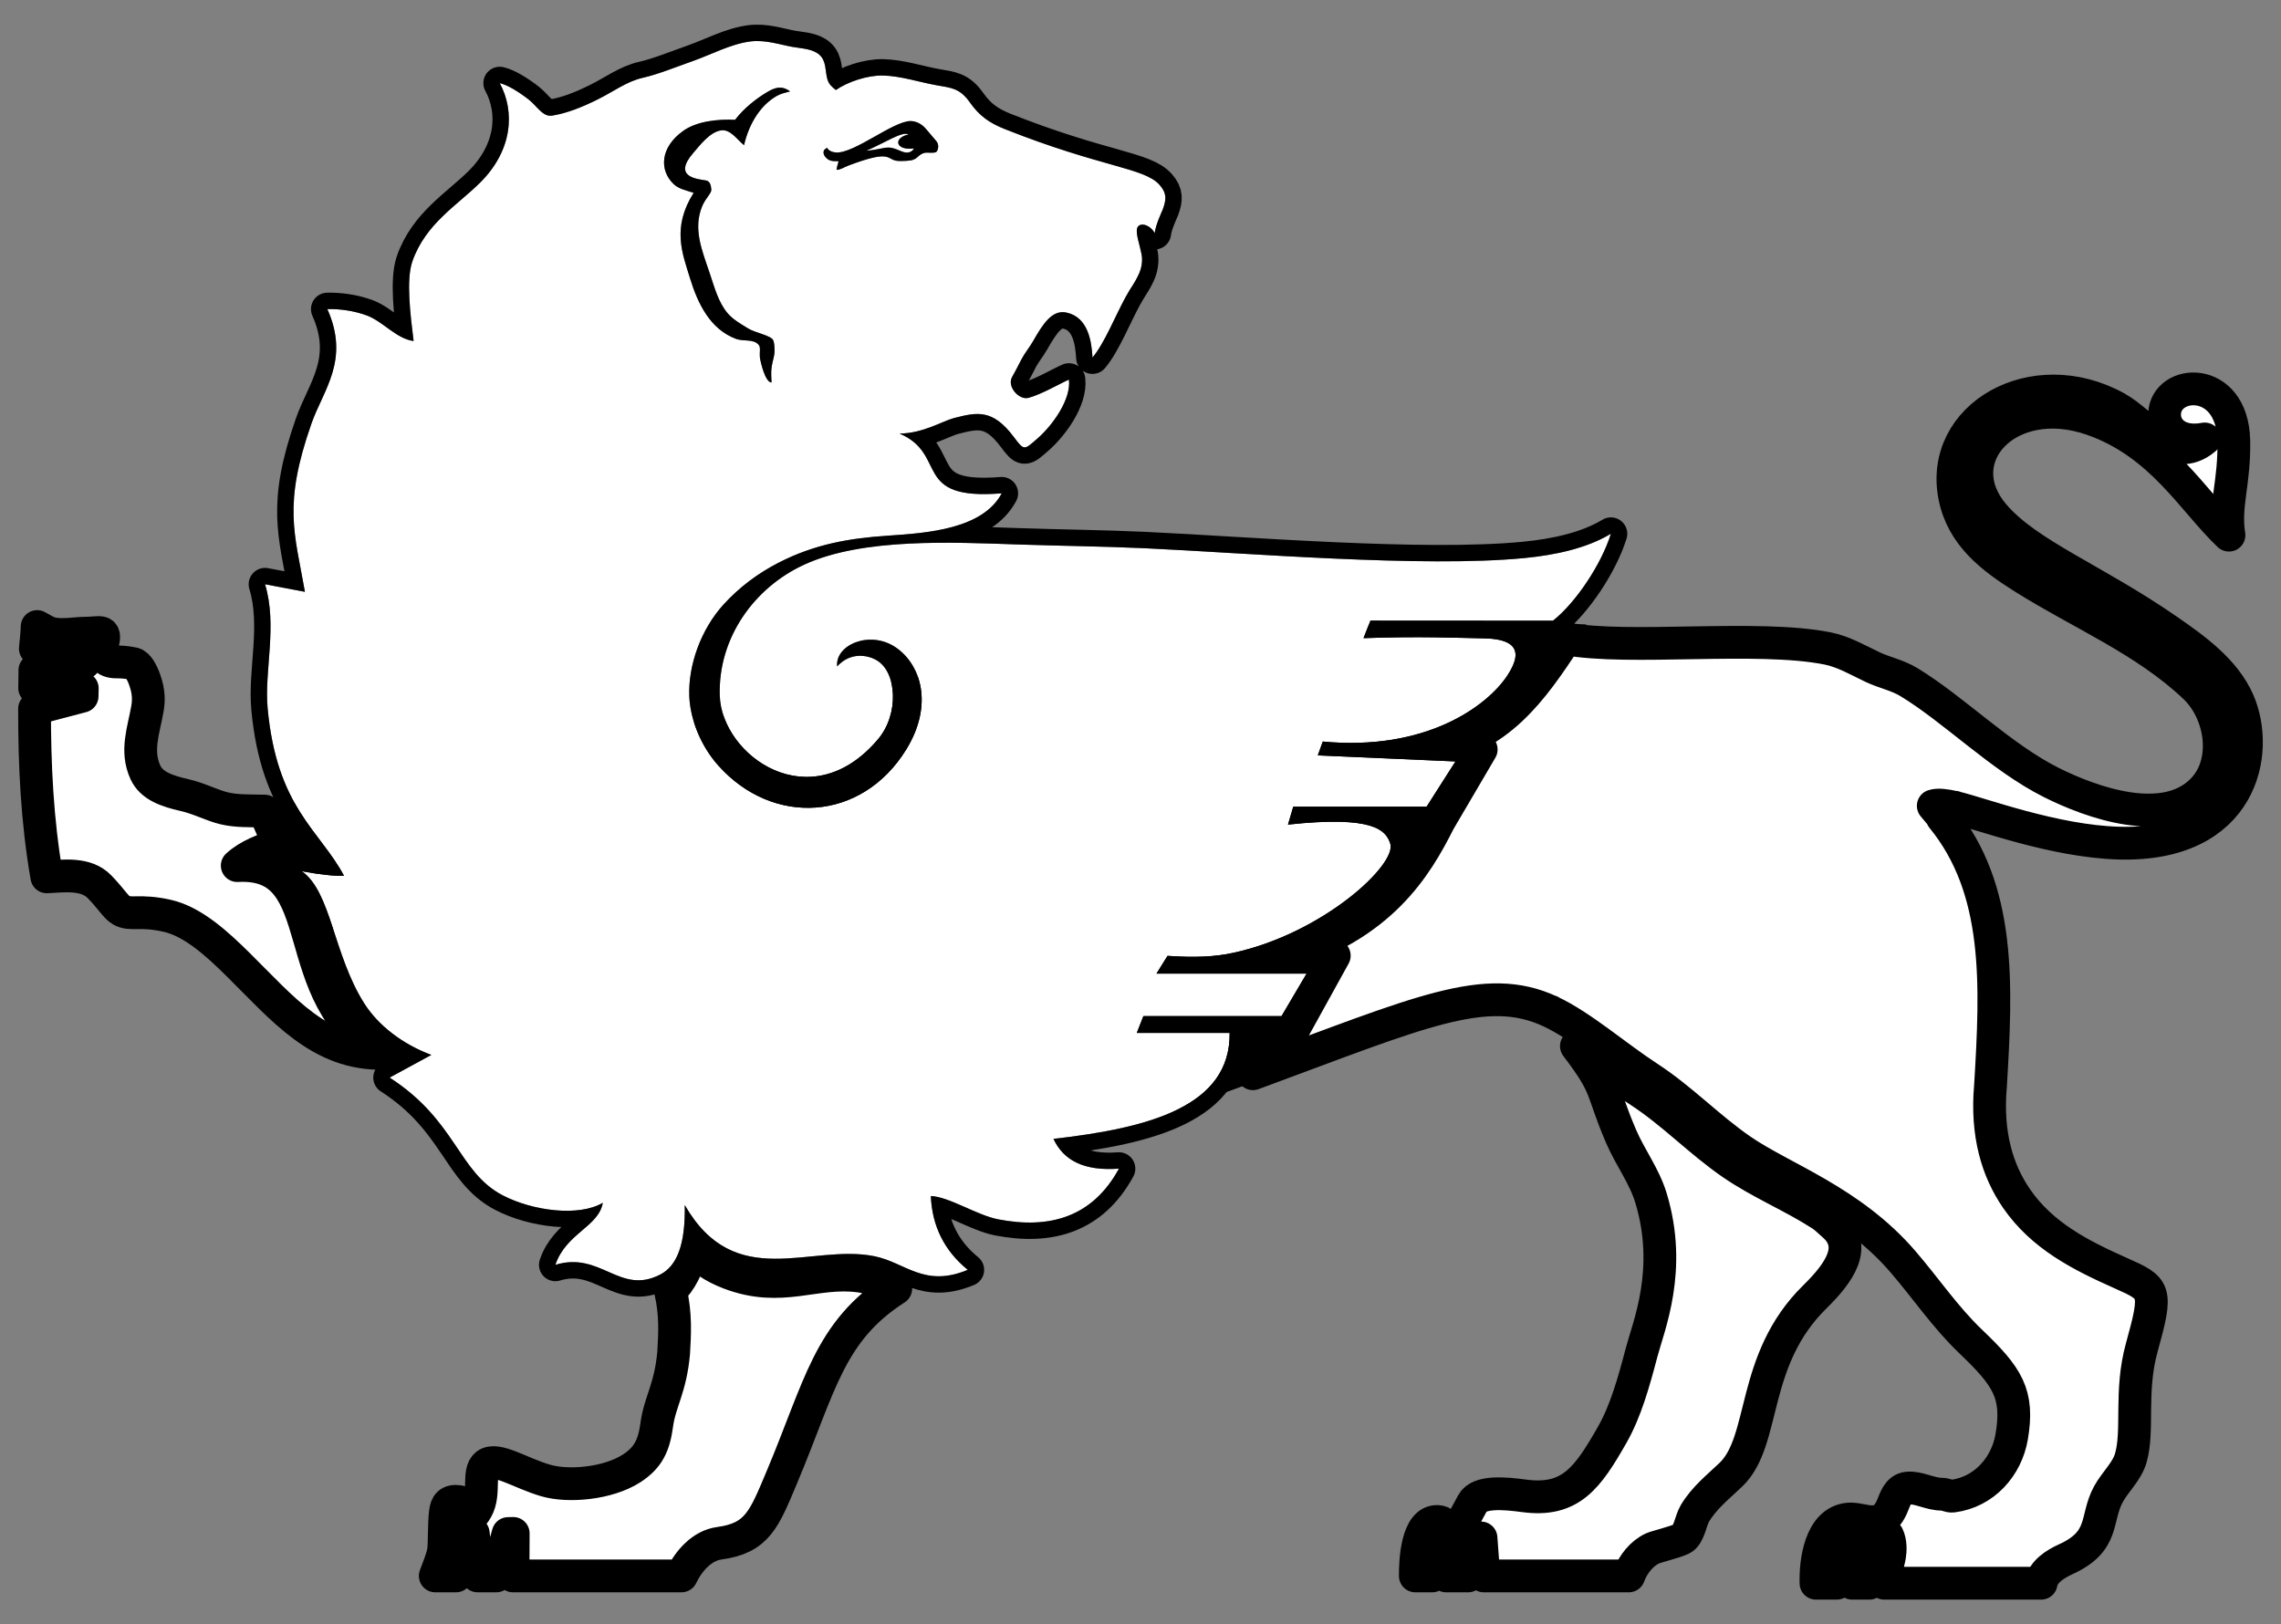 <?xml version="1.0" encoding="UTF-8" standalone="no"?>
<!DOCTYPE svg PUBLIC "-//W3C//DTD SVG 1.1//EN" "http://www.w3.org/Graphics/SVG/1.1/DTD/svg11.dtd">
<svg xmlns:dc="http://purl.org/dc/elements/1.1/" version="1.1" xmlns:xl="http://www.w3.org/1999/xlink" xmlns="http://www.w3.org/2000/svg" viewBox="63 72 297 211.5" width="297" height="211.5">
  <rect x="63" y="72" width="297" height="211.5" fill="#808080" stroke="none"/>
  <defs>
    <clipPath id="artboard_clip_path">
      <path d="M 63 72 L 360 72 L 360 283.5 L 63 283.5 Z"/>
    </clipPath>
    <clipPath id="outer_stroke_clip_path">
      <path d="M 63 72 L 360 72 L 360 283.5 L 63 283.5 Z M 175.79 91.634 L 175.79 91.634 C 177.463 91.49 177.998 91.186 178.77 91.217 C 179.595 91.251 180.299 91.784 180.926 91.86 C 181.414 91.919 181.828 91.685 182.006 91.327 C 179.601 91.646 179.231 89.962 181.3 89.504 C 180.458 89.064 178.32 90.546 175.79 91.634 Z M 157.964 237.777 L 157.964 237.777 C 164.802 240.389 169.08 237.383 174.927 238.16 C 176.543 238.375 178.112 239.076 179.633 239.796 C 170.912 245.389 169.782 252.538 164.78 264.403 C 162.507 269.794 161.631 272.288 156.639 272.953 C 154.407 273.251 152.644 275.27 151.729 277.204 L 129.798 277.204 L 129.826 271.668 L 129.163 271.683 L 127.614 277.204 L 125.19 277.204 L 124.624 271.662 L 124.197 271.763 L 122.371 277.204 L 119.674 277.204 C 120.093 276.061 120.54 275.054 120.738 274.013 C 120.9 273.171 120.789 270.519 120.996 268.898 C 121.119 267.937 121.473 267.342 122.762 267.521 C 122.516 270.248 123.928 270.544 125.079 268.499 C 126.223 266.465 125.149 263.626 126.346 262.713 C 127.658 261.71 130.711 263.795 134.034 264.773 C 137.039 265.656 142.2 265.167 145.215 263.218 L 145.219 263.218 C 147.43 261.788 148.154 260.195 148.521 257.477 C 148.916 254.546 150.308 252.751 150.715 248.154 C 150.857 245.665 151.016 243.143 150.304 240.086 C 151.605 238.85 152.583 237.035 153.142 234.476 C 154.251 235.872 155.858 236.973 157.964 237.777 Z M 211.018 206.5 L 211.875 204.312 L 229.862 204.312 L 233.123 198.779 L 213.577 198.779 L 215.021 196.462 C 218.532 196.707 221.172 196.6 223.643 196.057 C 235.339 193.489 244.909 184.546 244.022 181.849 C 243.459 180.136 241.941 178.159 230.704 179.373 C 230.911 178.65 231.182 177.767 231.389 177.043 L 248.75 177.043 L 252.511 171.149 L 234.585 170.358 L 235.235 168.558 C 248.592 169.829 256.592 164.008 259.267 159.963 C 261.693 156.294 259.68 155.171 256.148 155.118 C 252.988 155.071 247.948 154.828 240.537 155.093 L 241.438 152.803 L 265.21 152.817 C 268.171 150.477 271.506 145.487 272.748 141.502 C 269.606 143.39 265.557 144.269 261.486 144.666 C 248.295 145.95 225.143 143.989 212.072 143.388 C 206.594 143.137 201.126 143.084 195.681 142.902 C 187.066 142.614 175.388 142.004 167.721 145.52 C 161.164 148.527 156.48 155.11 156.719 162.589 C 156.967 170.377 168.512 178.718 177.341 168.237 C 180.072 164.995 179.799 159.566 177.173 157.989 C 175.967 157.264 173.713 156.878 172.003 158.776 C 171.71 156.005 176.216 154.003 179.609 156.281 C 182.913 158.501 184.587 163.769 180.992 169.602 C 175.217 178.972 163.65 179.668 156.514 171.665 C 154.248 169.124 152.867 165.67 152.75 162.67 C 152.592 158.63 154.256 153.969 157.194 150.73 C 159.231 148.486 161.682 146.65 164.39 145.262 C 169.025 142.887 173.495 142.089 178.592 141.752 C 183.846 141.404 190.951 140.877 193.429 136.238 C 181.597 137.195 186.51 131.176 180.125 128.456 C 183.212 128.426 185.717 126.822 187.221 126.436 C 190.22 125.667 192.244 125.223 194.996 128.889 C 196.376 130.729 196.343 130.606 198.065 129.115 C 200.028 127.415 202.49 124.009 202.182 121.429 C 200.949 121.972 198.746 123.285 196.956 123.796 C 195.666 124.164 194.097 122.315 194.772 121.114 L 194.771 121.113 L 194.773 121.109 L 194.776 121.106 C 195.159 120.428 195.574 119.619 195.99 118.81 C 196.415 117.983 197.063 117.211 197.5 116.444 C 198.811 114.139 200.007 112.312 201.84 112.696 C 204.648 113.283 205.133 116.374 205.248 118.554 C 206.783 116.743 208.229 113.123 209.531 110.737 C 210.411 109.124 210.663 109.032 211.29 107.674 C 211.609 106.983 211.811 106.028 211.645 105.143 C 211.422 103.955 210.862 102.431 211.055 101.743 C 211.29 100.904 212.654 101.147 213.356 102.347 C 213.456 101.261 214.347 99.424 214.412 99.242 C 214.862 97.976 214.949 97.175 213.995 96.089 C 212 93.815 206.524 93.844 193.812 88.8 C 191.839 88.017 190.529 87.099 189.296 85.352 C 187.984 83.492 186.927 83.448 184.906 83.093 C 182.792 82.723 180.221 81.87 177.929 81.833 C 175.936 81.802 173.387 82.647 171.835 83.722 C 171.287 83.273 170.917 82.994 170.711 82.247 C 170.441 81.263 170.605 79.955 169.708 79.147 C 168.804 78.332 167.394 78.328 166.141 78.099 C 164.517 77.803 162.652 77.155 160.71 77.397 C 158.195 77.709 155.661 79.084 153.258 79.933 C 150.999 80.731 148.609 81.7 146.717 82.123 C 144.606 82.595 142.947 83.897 140.752 84.981 C 138.834 85.929 136.871 86.738 134.88 87.059 C 133.676 87.254 132.875 85.764 131.845 84.966 C 130.52 83.941 129.105 83.068 128.07 82.825 C 130.089 86.552 129.733 91.599 125.506 95.79 C 122.5 98.77 118.411 101.12 116.691 106.039 C 115.857 108.421 116.442 113.083 116.854 116.405 C 114.588 116.107 112.866 113.847 110.741 113.07 C 109.087 112.465 107.271 112.21 105.624 112.246 C 108.593 118.913 105.093 122.751 103.542 127.183 C 99.833 137.785 101.355 141.381 102.704 149.061 C 100.973 148.733 99.242 148.406 97.511 148.079 C 99.146 153.464 97.4 159.339 97.845 164.197 C 99.037 177.18 104.649 180.14 107.789 186.037 C 106.65 186.091 104.686 185.891 102.278 185.437 C 106.105 188.083 106.396 196.271 110.414 202.63 C 112.241 205.521 115.406 207.958 119.169 209.363 C 117.358 210.347 115.546 211.331 113.734 212.315 C 122.481 217.959 122.62 224.634 128.501 227.669 C 132.387 229.675 138.375 230.462 141.489 228.617 C 140.952 231.746 136.719 232.562 135.312 236.695 C 141.245 234.893 143.679 240.703 148.974 237.957 C 151.128 236.84 152.255 234.087 152.16 228.91 C 158.727 240.339 168.553 233.905 176.85 235.574 C 180.902 236.389 183.333 239.715 189.007 237.348 C 185.963 234.865 184.361 231.661 184.201 227.737 C 186.552 227.824 190.2 230.229 192.942 230.765 C 199.686 232.082 205.26 230.471 208.693 224.172 C 204.191 224.502 201.494 223.138 200.167 220.296 C 212.781 218.859 223.21 216.03 223.109 206.5 Z M 170.774 92.727 L 170.774 92.727 C 170.485 92.523 170.098 92.07 170.27 91.62 C 170.326 91.473 170.482 91.382 170.691 91.231 C 170.846 91.606 171.346 91.823 171.868 91.855 C 174.216 91.998 179.257 87.802 181.53 87.764 C 182.223 87.753 182.992 88.109 183.55 88.767 L 184.916 90.375 C 185.293 90.818 185.181 91.477 184.94 91.754 C 184.728 91.996 183.694 91.822 183.407 91.897 C 182.3 92.189 182.653 92.885 180.984 92.945 C 180.494 92.962 180.044 92.998 179.645 92.916 C 178.406 92.661 178.904 91.508 173.471 93.558 C 172.906 93.771 172.383 94.144 171.921 94.11 C 171.972 93.745 172.099 93.32 172.191 92.989 C 171.772 92.975 171.224 93.047 170.774 92.727 Z M 152.849 108.248 L 152.849 108.248 C 151.841 104.959 150.455 101.652 153.318 97.107 C 152.282 96.775 151.386 96.592 150.746 95.998 C 148.827 94.215 148.907 91.191 151.998 89.014 C 153.77 87.766 156.536 87.494 158.708 87.601 C 159.899 86.044 161.551 84.785 162.904 83.981 C 164.003 83.327 164.858 83.147 165.879 83.902 C 165.299 84.052 164.693 84.181 164.167 84.477 C 162.102 85.638 160.557 87.973 159.877 90.907 C 158.933 90.138 158.11 88.813 156.902 88.973 C 155.444 89.166 154.126 90.924 153.279 91.902 C 150.565 95.035 153.707 95.3 154.93 95.499 C 155.471 95.587 155.574 96.183 155.618 96.678 C 155.661 97.155 154.886 97.776 154.447 98.809 C 153.195 101.759 154.407 104.596 155.384 107.504 C 156.052 109.494 156.536 111.348 157.732 112.777 C 158.421 113.599 159.502 114.207 160.4 114.764 C 161.34 115.348 163.43 115.682 163.69 116.329 C 163.82 116.652 163.86 117.263 163.847 117.791 C 163.831 118.402 163.589 119.035 163.482 119.708 C 163.352 120.521 163.45 121.242 163.457 121.805 C 162.627 121.801 162.006 119.083 161.94 118.51 C 161.877 117.968 162.055 117.262 161.824 116.954 C 161.159 116.07 159.854 116.507 158.816 116.119 C 155.484 114.871 153.869 111.573 152.849 108.248 Z M 93.89 184.712 L 93.89 184.712 C 106.562 184.008 99.743 201.963 113.011 209.149 C 104.692 209.402 99.761 203.28 94.007 197.6 L 94.009 197.598 L 94.006 197.595 L 93.997 197.59 C 91.378 195.005 88.162 192.001 84.75 191.241 C 81.115 190.432 80.045 191.232 78.79 190.525 C 78.086 190.129 77.47 189.023 75.955 187.464 C 74.19 185.648 71.353 186.065 69.093 186.174 C 67.818 178.794 67.492 171.589 67.499 164.29 L 73.691 162.66 L 73.716 161.633 L 67.514 161.597 C 67.522 160.899 67.532 159.967 67.543 159.267 L 73.993 158.285 L 74.02 157.265 L 67.603 156.455 C 67.69 155.512 67.812 154.533 67.835 153.583 C 68.58 153.95 69.127 154.461 70.27 154.579 C 71.638 154.72 72.957 154.457 74.108 154.451 C 76.162 154.441 76.812 153.858 76.367 155.849 C 76.037 157.324 76.669 158.199 78.157 158.194 C 78.595 158.192 79.298 158.19 80.383 158.418 L 80.383 158.418 L 80.393 158.42 L 80.393 158.421 C 80.93 158.553 81.463 159.446 81.848 160.541 C 82.385 162.067 82.386 163.169 82.198 164.268 C 81.715 167.09 80.637 169.748 81.936 172.577 C 82.727 174.299 84.665 174.993 86.975 175.519 C 89.007 175.982 90.594 176.883 92.244 177.265 C 93.825 177.632 95.459 177.569 97.455 177.612 C 97.999 179.001 98.66 180.456 99.46 181.983 C 97.477 182.575 95.366 183.358 93.89 184.712 Z M 322.616 139.069 L 322.616 139.069 C 327.056 144.247 335.578 147.362 345.334 154.123 C 348.801 156.524 352.673 159.313 354.423 163.291 C 357.365 169.976 354.944 182.226 338.91 181.784 C 330.452 181.551 320.945 177.944 317.558 177.14 L 317.534 177.11 L 317.511 177.129 C 316.312 176.847 315.333 176.731 314.723 176.928 L 315.953 178.396 L 315.885 178.451 C 323.528 187.804 322.976 200.144 322.171 213.435 L 322.169 213.435 C 321.619 219.73 323.093 224.462 325.563 228.059 C 328.892 232.907 333.919 235.453 339.106 237.764 C 343.692 239.808 343.955 239.925 341.865 247.487 C 340.285 253.202 341.497 258.29 340.431 261.89 C 339.919 263.62 338.402 264.97 337.542 266.538 C 335.769 269.772 337.185 272.664 331.956 275.041 C 330.627 275.644 329.022 276.648 328.766 278.156 L 308.346 278.156 C 308.392 276.678 308.843 275.736 309.034 274.604 C 309.146 273.94 309.198 272.788 308.776 271.945 L 308.403 271.904 C 308.055 275.253 307.082 274.439 306.399 278.156 L 304.166 278.156 C 303.8 275.891 305.809 274.244 305.81 272.124 L 305.483 271.899 C 304.378 273.914 303.579 273.938 303.037 275.054 C 302.558 276.039 302.278 277.074 302.162 278.156 L 299.453 278.156 C 299.368 275.381 299.997 270.156 303.672 269.802 C 305.548 269.621 307.959 271.463 309.37 268.151 C 309.778 267.194 310.131 265.884 311.371 265.765 C 312.824 265.626 314.298 266.573 315.868 266.562 C 316.355 266.562 316.793 266.871 317.242 266.814 C 321.36 266.292 324.264 262.968 324.928 259.114 C 325.9 253.475 324.371 251.241 319.596 246.68 C 316.282 243.515 313.737 239.722 310.751 236.259 C 303.961 228.387 295.049 225.433 289.729 221.768 C 285.467 218.832 282.003 215.149 277.65 212.309 C 273.362 209.512 268.954 205.621 264.878 203.713 L 264.86 203.686 L 264.86 203.682 L 264.86 203.705 C 256.444 199.776 247.922 203.78 226.138 211.815 C 227.652 210.125 228.924 208.362 229.984 206.643 L 231.09 206.649 L 236.731 196.439 L 229.78 196.439 C 242.857 192.567 247.362 184.911 250.396 178.908 L 255.863 169.591 L 249.318 169.59 C 258.117 168.059 262.418 162.008 266.885 155.182 C 275.223 156.715 291.822 154.607 300.963 156.435 C 303.046 156.852 304.881 157.941 306.788 158.846 C 308.351 159.588 310.057 159.909 311.554 160.821 L 311.555 160.821 L 311.555 160.821 C 317.482 164.428 323.526 170.598 330.077 173.882 C 335.347 176.525 344.938 179.971 349.848 174.797 C 353.286 171.176 352.237 164.766 348.766 161.471 C 342.335 155.366 333.975 151.926 326.541 147.259 C 322.437 144.682 318.528 141.776 317.509 136.641 C 315.443 126.232 327.767 119.119 338.575 125.094 C 342.139 127.063 345.8 132.717 350.067 129.155 C 346.625 129.814 344.774 127.93 344.843 125.879 C 344.994 121.378 353.613 120.747 353.854 129.295 C 353.974 134.886 352.605 137.765 353.226 141.685 C 348.477 137.185 344.399 129.69 335.338 126.569 C 324.417 122.808 316.279 131.68 322.616 139.069 Z M 301.692 231.477 L 301.692 231.477 C 304.945 234.269 302.498 237.731 299.306 240.864 C 290.884 249.13 293.015 259.586 288.372 264.023 C 286.682 265.639 284.924 267.002 283.694 269.049 C 283.115 270.011 282.929 271.95 281.961 272.39 C 280.93 272.858 278.66 273.397 278.196 273.608 L 278.192 273.612 L 278.191 273.61 C 276.742 274.269 275.612 275.728 275.076 277.204 L 256.203 277.204 L 255.839 272.26 L 255.44 272.26 L 254.153 277.204 L 251.292 277.204 L 250.906 273.633 L 250.672 273.633 L 249.48 277.204 L 247.284 277.204 C 247.271 275.424 247.449 269.979 250.204 270.115 C 251.81 270.194 251.056 272.325 252.388 272.116 C 252.911 272.035 253.367 271.004 253.747 269.543 C 253.948 269.166 254.221 268.656 254.75 267.697 C 255.593 266.168 258.798 266.42 261.428 266.774 C 267.493 267.591 269.705 264.473 272.938 258.793 C 274.676 255.737 275.732 251.961 276.74 248.12 C 277.646 244.667 280.803 237.306 277.962 227.969 C 277.093 225.111 275.255 222.712 274.084 219.988 C 271.357 213.641 272.55 213.871 268.256 208.211 C 271.03 210.13 273.663 212.245 276.493 214.091 C 280.828 216.919 284.278 220.593 288.522 223.517 C 292.191 226.044 296.345 227.728 300.089 230.137 C 300.707 230.535 301.138 231.001 301.692 231.477 Z M 150.304 240.086 L 150.304 240.085 C 150.304 240.086 150.304 240.086 150.304 240.086 Z"/>
    </clipPath>
  </defs>
  <g id="Lion,_Winged,_Passant_Regardant" stroke="none" stroke-opacity="1" stroke-dasharray="none" fill="none" fill-opacity="1">
    <title>Lion, Winged, Passant Regardant</title>
    <g id="Lion,_Winged,_Passant_Regardant_Layer_2" clip-path="url(#artboard_clip_path)">
      <title>Layer 2</title>
      <g id="Group_444">
        <g id="Graphic_446">
          <path d="M 269.562 153.304 L 216.472 153.304 L 93.349 178.155 L 95.608 190.58 L 213.083 217.69 L 237.934 208.653 Z" fill="black"/>
        </g>
        <g id="Graphic_445">
          <path d="M 175.79 91.634 C 178.32 90.546 180.458 89.064 181.3 89.504 C 179.231 89.962 179.601 91.646 182.006 91.327 C 181.828 91.685 181.414 91.919 180.926 91.86 C 180.299 91.784 179.595 91.251 178.77 91.217 C 177.998 91.186 177.463 91.49 175.79 91.634 Z M 157.964 237.777 C 155.858 236.973 154.251 235.872 153.142 234.476 C 152.583 237.035 151.605 238.85 150.304 240.086 C 151.016 243.143 150.857 245.665 150.715 248.154 C 150.308 252.751 148.916 254.546 148.521 257.477 C 148.154 260.195 147.43 261.788 145.219 263.218 L 145.215 263.218 C 142.2 265.167 137.039 265.656 134.034 264.773 C 130.711 263.795 127.658 261.71 126.346 262.713 C 125.149 263.626 126.223 266.465 125.079 268.499 C 123.928 270.544 122.516 270.248 122.762 267.521 C 121.473 267.342 121.119 267.937 120.996 268.898 C 120.789 270.519 120.9 273.171 120.738 274.013 C 120.54 275.054 120.093 276.061 119.674 277.204 L 122.371 277.204 L 124.197 271.763 L 124.624 271.662 L 125.19 277.204 L 127.614 277.204 L 129.163 271.683 L 129.826 271.668 L 129.798 277.204 L 151.729 277.204 C 152.644 275.27 154.407 273.251 156.639 272.953 C 161.631 272.288 162.507 269.794 164.78 264.403 C 169.782 252.538 170.912 245.389 179.633 239.796 C 178.112 239.076 176.543 238.375 174.927 238.16 C 169.08 237.383 164.802 240.389 157.964 237.777 Z M 211.018 206.5 L 223.109 206.5 C 223.21 216.03 212.781 218.859 200.167 220.296 C 201.494 223.138 204.191 224.502 208.693 224.172 C 205.26 230.471 199.686 232.082 192.942 230.765 C 190.2 230.229 186.552 227.824 184.201 227.737 C 184.361 231.661 185.963 234.865 189.007 237.348 C 183.333 239.715 180.902 236.389 176.85 235.574 C 168.553 233.905 158.727 240.339 152.16 228.91 C 152.255 234.087 151.128 236.84 148.974 237.957 C 143.679 240.703 141.245 234.893 135.312 236.695 C 136.719 232.562 140.952 231.746 141.489 228.617 C 138.375 230.462 132.387 229.675 128.501 227.669 C 122.62 224.634 122.481 217.959 113.734 212.315 C 115.546 211.331 117.358 210.347 119.169 209.363 C 115.406 207.958 112.241 205.521 110.414 202.63 C 106.396 196.271 106.105 188.083 102.278 185.437 C 104.686 185.891 106.65 186.091 107.789 186.037 C 104.649 180.14 99.037 177.18 97.845 164.197 C 97.4 159.339 99.146 153.464 97.511 148.079 C 99.242 148.406 100.973 148.733 102.704 149.061 C 101.355 141.381 99.833 137.785 103.542 127.183 C 105.093 122.751 108.593 118.913 105.624 112.246 C 107.271 112.21 109.087 112.465 110.741 113.07 C 112.866 113.847 114.588 116.107 116.854 116.405 C 116.442 113.083 115.857 108.421 116.691 106.039 C 118.411 101.12 122.5 98.77 125.506 95.79 C 129.733 91.599 130.089 86.552 128.07 82.825 C 129.105 83.068 130.52 83.941 131.845 84.966 C 132.875 85.764 133.676 87.254 134.88 87.059 C 136.871 86.738 138.834 85.929 140.752 84.981 C 142.947 83.897 144.606 82.595 146.717 82.123 C 148.609 81.7 150.999 80.731 153.258 79.933 C 155.661 79.084 158.195 77.709 160.71 77.397 C 162.652 77.155 164.517 77.803 166.141 78.099 C 167.394 78.328 168.804 78.332 169.708 79.147 C 170.605 79.955 170.441 81.263 170.711 82.247 C 170.917 82.994 171.287 83.273 171.835 83.722 C 173.387 82.647 175.936 81.802 177.929 81.833 C 180.221 81.87 182.792 82.723 184.906 83.093 C 186.927 83.448 187.984 83.492 189.296 85.352 C 190.529 87.099 191.839 88.017 193.812 88.8 C 206.524 93.844 212 93.815 213.995 96.089 C 214.949 97.175 214.862 97.976 214.412 99.242 C 214.347 99.424 213.456 101.261 213.356 102.347 C 212.654 101.147 211.29 100.904 211.055 101.743 C 210.862 102.431 211.422 103.955 211.645 105.143 C 211.811 106.028 211.609 106.983 211.29 107.674 C 210.663 109.032 210.411 109.124 209.531 110.737 C 208.229 113.123 206.783 116.743 205.248 118.554 C 205.133 116.374 204.648 113.283 201.84 112.696 C 200.007 112.312 198.811 114.139 197.5 116.444 C 197.063 117.211 196.415 117.983 195.99 118.81 C 195.574 119.619 195.159 120.428 194.776 121.106 L 194.773 121.109 L 194.771 121.113 L 194.772 121.114 C 194.097 122.315 195.666 124.164 196.956 123.796 C 198.746 123.285 200.949 121.972 202.182 121.429 C 202.49 124.009 200.028 127.415 198.065 129.115 C 196.343 130.606 196.376 130.729 194.996 128.889 C 192.244 125.223 190.22 125.667 187.221 126.436 C 185.717 126.822 183.212 128.426 180.125 128.456 C 186.51 131.176 181.597 137.195 193.429 136.238 C 190.951 140.877 183.846 141.404 178.592 141.752 C 173.495 142.089 169.025 142.887 164.39 145.262 C 161.682 146.65 159.231 148.486 157.194 150.73 C 154.256 153.969 152.592 158.63 152.75 162.67 C 152.867 165.67 154.248 169.124 156.514 171.665 C 163.65 179.668 175.217 178.972 180.992 169.602 C 184.587 163.769 182.913 158.501 179.609 156.281 C 176.216 154.003 171.71 156.005 172.003 158.776 C 173.713 156.878 175.967 157.264 177.173 157.989 C 179.799 159.566 180.072 164.995 177.341 168.237 C 168.512 178.718 156.967 170.377 156.719 162.589 C 156.48 155.11 161.164 148.527 167.721 145.52 C 175.388 142.004 187.066 142.614 195.681 142.902 C 201.126 143.084 206.594 143.137 212.072 143.388 C 225.143 143.989 248.295 145.95 261.486 144.666 C 265.557 144.269 269.606 143.39 272.748 141.502 C 271.506 145.487 268.171 150.477 265.21 152.817 L 241.438 152.803 L 240.537 155.093 C 247.948 154.828 252.988 155.071 256.148 155.118 C 259.68 155.171 261.693 156.294 259.267 159.963 C 256.592 164.008 248.592 169.829 235.235 168.558 L 234.585 170.358 L 252.511 171.149 L 248.75 177.043 L 231.389 177.043 C 231.182 177.767 230.911 178.65 230.704 179.373 C 241.941 178.159 243.459 180.136 244.022 181.849 C 244.909 184.546 235.339 193.489 223.643 196.057 C 221.172 196.6 218.532 196.707 215.021 196.462 L 213.577 198.779 L 233.123 198.779 L 229.862 204.312 L 211.875 204.312 Z M 170.774 92.727 C 171.224 93.047 171.772 92.975 172.191 92.989 C 172.099 93.32 171.972 93.745 171.921 94.11 C 172.383 94.144 172.906 93.771 173.471 93.558 C 178.904 91.508 178.406 92.661 179.645 92.916 C 180.044 92.998 180.494 92.962 180.984 92.945 C 182.653 92.885 182.3 92.189 183.407 91.897 C 183.694 91.822 184.728 91.996 184.94 91.754 C 185.181 91.477 185.293 90.818 184.916 90.375 L 183.55 88.767 C 182.992 88.109 182.223 87.753 181.53 87.764 C 179.257 87.802 174.216 91.998 171.868 91.855 C 171.346 91.823 170.846 91.606 170.691 91.231 C 170.482 91.382 170.326 91.473 170.27 91.62 C 170.098 92.07 170.485 92.523 170.774 92.727 Z M 152.849 108.248 C 153.869 111.573 155.484 114.871 158.816 116.119 C 159.854 116.507 161.159 116.07 161.824 116.954 C 162.055 117.262 161.877 117.968 161.94 118.51 C 162.006 119.083 162.627 121.801 163.457 121.805 C 163.45 121.242 163.352 120.521 163.482 119.708 C 163.589 119.035 163.831 118.402 163.847 117.791 C 163.86 117.263 163.82 116.652 163.69 116.329 C 163.43 115.682 161.34 115.348 160.4 114.764 C 159.502 114.207 158.421 113.599 157.732 112.777 C 156.536 111.348 156.052 109.494 155.384 107.504 C 154.407 104.596 153.195 101.759 154.447 98.809 C 154.886 97.776 155.661 97.155 155.618 96.678 C 155.574 96.183 155.471 95.587 154.93 95.499 C 153.707 95.3 150.565 95.035 153.279 91.902 C 154.126 90.924 155.444 89.166 156.902 88.973 C 158.11 88.813 158.933 90.138 159.877 90.907 C 160.557 87.973 162.102 85.638 164.167 84.477 C 164.693 84.181 165.299 84.052 165.879 83.902 C 164.858 83.147 164.003 83.327 162.904 83.981 C 161.551 84.785 159.899 86.044 158.708 87.601 C 156.536 87.494 153.77 87.766 151.998 89.014 C 148.907 91.191 148.827 94.215 150.746 95.998 C 151.386 96.592 152.282 96.775 153.318 97.107 C 150.455 101.652 151.841 104.959 152.849 108.248 Z M 93.89 184.712 C 95.366 183.358 97.477 182.575 99.46 181.983 C 98.66 180.456 97.999 179.001 97.455 177.612 C 95.459 177.569 93.825 177.632 92.244 177.265 C 90.594 176.883 89.007 175.982 86.975 175.519 C 84.665 174.993 82.727 174.299 81.936 172.577 C 80.637 169.748 81.715 167.09 82.198 164.268 C 82.386 163.169 82.385 162.067 81.848 160.541 C 81.463 159.446 80.93 158.553 80.393 158.421 L 80.393 158.42 L 80.383 158.418 L 80.383 158.418 C 79.298 158.19 78.595 158.192 78.157 158.194 C 76.669 158.199 76.037 157.324 76.367 155.849 C 76.812 153.858 76.162 154.441 74.108 154.451 C 72.957 154.457 71.638 154.72 70.27 154.579 C 69.127 154.461 68.58 153.95 67.835 153.583 C 67.812 154.533 67.69 155.512 67.603 156.455 L 74.02 157.265 L 73.993 158.285 L 67.543 159.267 C 67.532 159.967 67.522 160.899 67.514 161.597 L 73.716 161.633 L 73.691 162.66 L 67.499 164.29 C 67.492 171.589 67.818 178.794 69.093 186.174 C 71.353 186.065 74.19 185.648 75.955 187.464 C 77.47 189.023 78.086 190.129 78.79 190.525 C 80.045 191.232 81.115 190.432 84.75 191.241 C 88.162 192.001 91.378 195.005 93.997 197.59 L 94.006 197.595 L 94.009 197.598 L 94.007 197.6 C 99.761 203.28 104.692 209.402 113.011 209.149 C 99.743 201.963 106.562 184.008 93.89 184.712 Z M 322.616 139.069 C 316.279 131.68 324.417 122.808 335.338 126.569 C 344.399 129.69 348.477 137.185 353.226 141.685 C 352.605 137.765 353.974 134.886 353.854 129.295 C 353.613 120.747 344.994 121.378 344.843 125.879 C 344.774 127.93 346.625 129.814 350.067 129.155 C 345.8 132.717 342.139 127.063 338.575 125.094 C 327.767 119.119 315.443 126.232 317.509 136.641 C 318.528 141.776 322.437 144.682 326.541 147.259 C 333.975 151.926 342.335 155.366 348.766 161.471 C 352.237 164.766 353.286 171.176 349.848 174.797 C 344.938 179.971 335.347 176.525 330.077 173.882 C 323.526 170.598 317.482 164.428 311.555 160.821 L 311.555 160.821 L 311.554 160.821 C 310.057 159.909 308.351 159.588 306.788 158.846 C 304.881 157.941 303.046 156.852 300.963 156.435 C 291.822 154.607 275.223 156.715 266.885 155.182 C 262.418 162.008 258.117 168.059 249.318 169.59 L 255.863 169.591 L 250.396 178.908 C 247.362 184.911 242.857 192.567 229.78 196.439 L 236.731 196.439 L 231.09 206.649 L 229.984 206.643 C 228.924 208.362 227.652 210.125 226.138 211.815 C 247.922 203.78 256.444 199.776 264.86 203.705 L 264.86 203.682 L 264.86 203.686 L 264.878 203.713 C 268.954 205.621 273.362 209.512 277.65 212.309 C 282.003 215.149 285.467 218.832 289.729 221.768 C 295.049 225.433 303.961 228.387 310.751 236.259 C 313.737 239.722 316.282 243.515 319.596 246.68 C 324.371 251.241 325.9 253.475 324.928 259.114 C 324.264 262.968 321.36 266.292 317.242 266.814 C 316.793 266.871 316.355 266.562 315.868 266.562 C 314.298 266.573 312.824 265.626 311.371 265.765 C 310.131 265.884 309.778 267.194 309.37 268.151 C 307.959 271.463 305.548 269.621 303.672 269.802 C 299.997 270.156 299.368 275.381 299.453 278.156 L 302.162 278.156 C 302.278 277.074 302.558 276.039 303.037 275.054 C 303.579 273.938 304.378 273.914 305.483 271.899 L 305.81 272.124 C 305.809 274.244 303.8 275.891 304.166 278.156 L 306.399 278.156 C 307.082 274.439 308.055 275.253 308.403 271.904 L 308.776 271.945 C 309.198 272.788 309.146 273.94 309.034 274.604 C 308.843 275.736 308.392 276.678 308.346 278.156 L 328.766 278.156 C 329.022 276.648 330.627 275.644 331.956 275.041 C 337.185 272.664 335.769 269.772 337.542 266.538 C 338.402 264.97 339.919 263.62 340.431 261.89 C 341.497 258.29 340.285 253.202 341.865 247.487 C 343.955 239.925 343.692 239.808 339.106 237.764 C 333.919 235.453 328.892 232.907 325.563 228.059 C 323.093 224.462 321.619 219.73 322.169 213.435 L 322.171 213.435 C 322.976 200.144 323.528 187.804 315.885 178.451 L 315.953 178.396 L 314.723 176.928 C 315.333 176.731 316.312 176.847 317.511 177.129 L 317.534 177.11 L 317.558 177.14 C 320.945 177.944 330.452 181.551 338.91 181.784 C 354.944 182.226 357.365 169.976 354.423 163.291 C 352.673 159.313 348.801 156.524 345.334 154.123 C 335.578 147.362 327.056 144.247 322.616 139.069 Z M 301.692 231.477 C 301.138 231.001 300.707 230.535 300.089 230.137 C 296.345 227.728 292.191 226.044 288.522 223.517 C 284.278 220.593 280.828 216.919 276.493 214.091 C 273.663 212.245 271.03 210.13 268.256 208.211 C 272.55 213.871 271.357 213.641 274.084 219.988 C 275.255 222.712 277.093 225.111 277.962 227.969 C 280.803 237.306 277.646 244.667 276.74 248.12 C 275.732 251.961 274.676 255.737 272.938 258.793 C 269.705 264.473 267.493 267.591 261.428 266.774 C 258.798 266.42 255.593 266.168 254.75 267.697 C 254.221 268.656 253.948 269.166 253.747 269.543 C 253.367 271.004 252.911 272.035 252.388 272.116 C 251.056 272.325 251.81 270.194 250.204 270.115 C 247.449 269.979 247.271 275.424 247.284 277.204 L 249.48 277.204 L 250.672 273.633 L 250.906 273.633 L 251.292 277.204 L 254.153 277.204 L 255.44 272.26 L 255.839 272.26 L 256.203 277.204 L 275.076 277.204 C 275.612 275.728 276.742 274.269 278.191 273.61 L 278.192 273.612 L 278.196 273.608 C 278.66 273.397 280.93 272.858 281.961 272.39 C 282.929 271.95 283.115 270.011 283.694 269.049 C 284.924 267.002 286.682 265.639 288.372 264.023 C 293.015 259.586 290.884 249.13 299.306 240.864 C 302.498 237.731 304.945 234.269 301.692 231.477 Z M 150.304 240.086 C 150.304 240.086 150.304 240.086 150.304 240.085 Z" fill="#FFFFFF"/>
          <path d="M 175.79 91.634 C 178.32 90.546 180.458 89.064 181.3 89.504 C 179.231 89.962 179.601 91.646 182.006 91.327 C 181.828 91.685 181.414 91.919 180.926 91.86 C 180.299 91.784 179.595 91.251 178.77 91.217 C 177.998 91.186 177.463 91.49 175.79 91.634 Z M 157.964 237.777 C 155.858 236.973 154.251 235.872 153.142 234.476 C 152.583 237.035 151.605 238.85 150.304 240.086 C 151.016 243.143 150.857 245.665 150.715 248.154 C 150.308 252.751 148.916 254.546 148.521 257.477 C 148.154 260.195 147.43 261.788 145.219 263.218 L 145.215 263.218 C 142.2 265.167 137.039 265.656 134.034 264.773 C 130.711 263.795 127.658 261.71 126.346 262.713 C 125.149 263.626 126.223 266.465 125.079 268.499 C 123.928 270.544 122.516 270.248 122.762 267.521 C 121.473 267.342 121.119 267.937 120.996 268.898 C 120.789 270.519 120.9 273.171 120.738 274.013 C 120.54 275.054 120.093 276.061 119.674 277.204 L 122.371 277.204 L 124.197 271.763 L 124.624 271.662 L 125.19 277.204 L 127.614 277.204 L 129.163 271.683 L 129.826 271.668 L 129.798 277.204 L 151.729 277.204 C 152.644 275.27 154.407 273.251 156.639 272.953 C 161.631 272.288 162.507 269.794 164.78 264.403 C 169.782 252.538 170.912 245.389 179.633 239.796 C 178.112 239.076 176.543 238.375 174.927 238.16 C 169.08 237.383 164.802 240.389 157.964 237.777 Z M 211.018 206.5 L 223.109 206.5 C 223.21 216.03 212.781 218.859 200.167 220.296 C 201.494 223.138 204.191 224.502 208.693 224.172 C 205.26 230.471 199.686 232.082 192.942 230.765 C 190.2 230.229 186.552 227.824 184.201 227.737 C 184.361 231.661 185.963 234.865 189.007 237.348 C 183.333 239.715 180.902 236.389 176.85 235.574 C 168.553 233.905 158.727 240.339 152.16 228.91 C 152.255 234.087 151.128 236.84 148.974 237.957 C 143.679 240.703 141.245 234.893 135.312 236.695 C 136.719 232.562 140.952 231.746 141.489 228.617 C 138.375 230.462 132.387 229.675 128.501 227.669 C 122.62 224.634 122.481 217.959 113.734 212.315 C 115.546 211.331 117.358 210.347 119.169 209.363 C 115.406 207.958 112.241 205.521 110.414 202.63 C 106.396 196.271 106.105 188.083 102.278 185.437 C 104.686 185.891 106.65 186.091 107.789 186.037 C 104.649 180.14 99.037 177.18 97.845 164.197 C 97.4 159.339 99.146 153.464 97.511 148.079 C 99.242 148.406 100.973 148.733 102.704 149.061 C 101.355 141.381 99.833 137.785 103.542 127.183 C 105.093 122.751 108.593 118.913 105.624 112.246 C 107.271 112.21 109.087 112.465 110.741 113.07 C 112.866 113.847 114.588 116.107 116.854 116.405 C 116.442 113.083 115.857 108.421 116.691 106.039 C 118.411 101.12 122.5 98.77 125.506 95.79 C 129.733 91.599 130.089 86.552 128.07 82.825 C 129.105 83.068 130.52 83.941 131.845 84.966 C 132.875 85.764 133.676 87.254 134.88 87.059 C 136.871 86.738 138.834 85.929 140.752 84.981 C 142.947 83.897 144.606 82.595 146.717 82.123 C 148.609 81.7 150.999 80.731 153.258 79.933 C 155.661 79.084 158.195 77.709 160.71 77.397 C 162.652 77.155 164.517 77.803 166.141 78.099 C 167.394 78.328 168.804 78.332 169.708 79.147 C 170.605 79.955 170.441 81.263 170.711 82.247 C 170.917 82.994 171.287 83.273 171.835 83.722 C 173.387 82.647 175.936 81.802 177.929 81.833 C 180.221 81.87 182.792 82.723 184.906 83.093 C 186.927 83.448 187.984 83.492 189.296 85.352 C 190.529 87.099 191.839 88.017 193.812 88.8 C 206.524 93.844 212 93.815 213.995 96.089 C 214.949 97.175 214.862 97.976 214.412 99.242 C 214.347 99.424 213.456 101.261 213.356 102.347 C 212.654 101.147 211.29 100.904 211.055 101.743 C 210.862 102.431 211.422 103.955 211.645 105.143 C 211.811 106.028 211.609 106.983 211.29 107.674 C 210.663 109.032 210.411 109.124 209.531 110.737 C 208.229 113.123 206.783 116.743 205.248 118.554 C 205.133 116.374 204.648 113.283 201.84 112.696 C 200.007 112.312 198.811 114.139 197.5 116.444 C 197.063 117.211 196.415 117.983 195.99 118.81 C 195.574 119.619 195.159 120.428 194.776 121.106 L 194.773 121.109 L 194.771 121.113 L 194.772 121.114 C 194.097 122.315 195.666 124.164 196.956 123.796 C 198.746 123.285 200.949 121.972 202.182 121.429 C 202.49 124.009 200.028 127.415 198.065 129.115 C 196.343 130.606 196.376 130.729 194.996 128.889 C 192.244 125.223 190.22 125.667 187.221 126.436 C 185.717 126.822 183.212 128.426 180.125 128.456 C 186.51 131.176 181.597 137.195 193.429 136.238 C 190.951 140.877 183.846 141.404 178.592 141.752 C 173.495 142.089 169.025 142.887 164.39 145.262 C 161.682 146.65 159.231 148.486 157.194 150.73 C 154.256 153.969 152.592 158.63 152.75 162.67 C 152.867 165.67 154.248 169.124 156.514 171.665 C 163.65 179.668 175.217 178.972 180.992 169.602 C 184.587 163.769 182.913 158.501 179.609 156.281 C 176.216 154.003 171.71 156.005 172.003 158.776 C 173.713 156.878 175.967 157.264 177.173 157.989 C 179.799 159.566 180.072 164.995 177.341 168.237 C 168.512 178.718 156.967 170.377 156.719 162.589 C 156.48 155.11 161.164 148.527 167.721 145.52 C 175.388 142.004 187.066 142.614 195.681 142.902 C 201.126 143.084 206.594 143.137 212.072 143.388 C 225.143 143.989 248.295 145.95 261.486 144.666 C 265.557 144.269 269.606 143.39 272.748 141.502 C 271.506 145.487 268.171 150.477 265.21 152.817 L 241.438 152.803 L 240.537 155.093 C 247.948 154.828 252.988 155.071 256.148 155.118 C 259.68 155.171 261.693 156.294 259.267 159.963 C 256.592 164.008 248.592 169.829 235.235 168.558 L 234.585 170.358 L 252.511 171.149 L 248.75 177.043 L 231.389 177.043 C 231.182 177.767 230.911 178.65 230.704 179.373 C 241.941 178.159 243.459 180.136 244.022 181.849 C 244.909 184.546 235.339 193.489 223.643 196.057 C 221.172 196.6 218.532 196.707 215.021 196.462 L 213.577 198.779 L 233.123 198.779 L 229.862 204.312 L 211.875 204.312 Z M 170.774 92.727 C 171.224 93.047 171.772 92.975 172.191 92.989 C 172.099 93.32 171.972 93.745 171.921 94.11 C 172.383 94.144 172.906 93.771 173.471 93.558 C 178.904 91.508 178.406 92.661 179.645 92.916 C 180.044 92.998 180.494 92.962 180.984 92.945 C 182.653 92.885 182.3 92.189 183.407 91.897 C 183.694 91.822 184.728 91.996 184.94 91.754 C 185.181 91.477 185.293 90.818 184.916 90.375 L 183.55 88.767 C 182.992 88.109 182.223 87.753 181.53 87.764 C 179.257 87.802 174.216 91.998 171.868 91.855 C 171.346 91.823 170.846 91.606 170.691 91.231 C 170.482 91.382 170.326 91.473 170.27 91.62 C 170.098 92.07 170.485 92.523 170.774 92.727 Z M 152.849 108.248 C 153.869 111.573 155.484 114.871 158.816 116.119 C 159.854 116.507 161.159 116.07 161.824 116.954 C 162.055 117.262 161.877 117.968 161.94 118.51 C 162.006 119.083 162.627 121.801 163.457 121.805 C 163.45 121.242 163.352 120.521 163.482 119.708 C 163.589 119.035 163.831 118.402 163.847 117.791 C 163.86 117.263 163.82 116.652 163.69 116.329 C 163.43 115.682 161.34 115.348 160.4 114.764 C 159.502 114.207 158.421 113.599 157.732 112.777 C 156.536 111.348 156.052 109.494 155.384 107.504 C 154.407 104.596 153.195 101.759 154.447 98.809 C 154.886 97.776 155.661 97.155 155.618 96.678 C 155.574 96.183 155.471 95.587 154.93 95.499 C 153.707 95.3 150.565 95.035 153.279 91.902 C 154.126 90.924 155.444 89.166 156.902 88.973 C 158.11 88.813 158.933 90.138 159.877 90.907 C 160.557 87.973 162.102 85.638 164.167 84.477 C 164.693 84.181 165.299 84.052 165.879 83.902 C 164.858 83.147 164.003 83.327 162.904 83.981 C 161.551 84.785 159.899 86.044 158.708 87.601 C 156.536 87.494 153.77 87.766 151.998 89.014 C 148.907 91.191 148.827 94.215 150.746 95.998 C 151.386 96.592 152.282 96.775 153.318 97.107 C 150.455 101.652 151.841 104.959 152.849 108.248 Z M 93.89 184.712 C 95.366 183.358 97.477 182.575 99.46 181.983 C 98.66 180.456 97.999 179.001 97.455 177.612 C 95.459 177.569 93.825 177.632 92.244 177.265 C 90.594 176.883 89.007 175.982 86.975 175.519 C 84.665 174.993 82.727 174.299 81.936 172.577 C 80.637 169.748 81.715 167.09 82.198 164.268 C 82.386 163.169 82.385 162.067 81.848 160.541 C 81.463 159.446 80.93 158.553 80.393 158.421 L 80.393 158.42 L 80.383 158.418 L 80.383 158.418 C 79.298 158.19 78.595 158.192 78.157 158.194 C 76.669 158.199 76.037 157.324 76.367 155.849 C 76.812 153.858 76.162 154.441 74.108 154.451 C 72.957 154.457 71.638 154.72 70.27 154.579 C 69.127 154.461 68.58 153.95 67.835 153.583 C 67.812 154.533 67.69 155.512 67.603 156.455 L 74.02 157.265 L 73.993 158.285 L 67.543 159.267 C 67.532 159.967 67.522 160.899 67.514 161.597 L 73.716 161.633 L 73.691 162.66 L 67.499 164.29 C 67.492 171.589 67.818 178.794 69.093 186.174 C 71.353 186.065 74.19 185.648 75.955 187.464 C 77.47 189.023 78.086 190.129 78.79 190.525 C 80.045 191.232 81.115 190.432 84.75 191.241 C 88.162 192.001 91.378 195.005 93.997 197.59 L 94.006 197.595 L 94.009 197.598 L 94.007 197.6 C 99.761 203.28 104.692 209.402 113.011 209.149 C 99.743 201.963 106.562 184.008 93.89 184.712 Z M 322.616 139.069 C 316.279 131.68 324.417 122.808 335.338 126.569 C 344.399 129.69 348.477 137.185 353.226 141.685 C 352.605 137.765 353.974 134.886 353.854 129.295 C 353.613 120.747 344.994 121.378 344.843 125.879 C 344.774 127.93 346.625 129.814 350.067 129.155 C 345.8 132.717 342.139 127.063 338.575 125.094 C 327.767 119.119 315.443 126.232 317.509 136.641 C 318.528 141.776 322.437 144.682 326.541 147.259 C 333.975 151.926 342.335 155.366 348.766 161.471 C 352.237 164.766 353.286 171.176 349.848 174.797 C 344.938 179.971 335.347 176.525 330.077 173.882 C 323.526 170.598 317.482 164.428 311.555 160.821 L 311.555 160.821 L 311.554 160.821 C 310.057 159.909 308.351 159.588 306.788 158.846 C 304.881 157.941 303.046 156.852 300.963 156.435 C 291.822 154.607 275.223 156.715 266.885 155.182 C 262.418 162.008 258.117 168.059 249.318 169.59 L 255.863 169.591 L 250.396 178.908 C 247.362 184.911 242.857 192.567 229.78 196.439 L 236.731 196.439 L 231.09 206.649 L 229.984 206.643 C 228.924 208.362 227.652 210.125 226.138 211.815 C 247.922 203.78 256.444 199.776 264.86 203.705 L 264.86 203.682 L 264.86 203.686 L 264.878 203.713 C 268.954 205.621 273.362 209.512 277.65 212.309 C 282.003 215.149 285.467 218.832 289.729 221.768 C 295.049 225.433 303.961 228.387 310.751 236.259 C 313.737 239.722 316.282 243.515 319.596 246.68 C 324.371 251.241 325.9 253.475 324.928 259.114 C 324.264 262.968 321.36 266.292 317.242 266.814 C 316.793 266.871 316.355 266.562 315.868 266.562 C 314.298 266.573 312.824 265.626 311.371 265.765 C 310.131 265.884 309.778 267.194 309.37 268.151 C 307.959 271.463 305.548 269.621 303.672 269.802 C 299.997 270.156 299.368 275.381 299.453 278.156 L 302.162 278.156 C 302.278 277.074 302.558 276.039 303.037 275.054 C 303.579 273.938 304.378 273.914 305.483 271.899 L 305.81 272.124 C 305.809 274.244 303.8 275.891 304.166 278.156 L 306.399 278.156 C 307.082 274.439 308.055 275.253 308.403 271.904 L 308.776 271.945 C 309.198 272.788 309.146 273.94 309.034 274.604 C 308.843 275.736 308.392 276.678 308.346 278.156 L 328.766 278.156 C 329.022 276.648 330.627 275.644 331.956 275.041 C 337.185 272.664 335.769 269.772 337.542 266.538 C 338.402 264.97 339.919 263.62 340.431 261.89 C 341.497 258.29 340.285 253.202 341.865 247.487 C 343.955 239.925 343.692 239.808 339.106 237.764 C 333.919 235.453 328.892 232.907 325.563 228.059 C 323.093 224.462 321.619 219.73 322.169 213.435 L 322.171 213.435 C 322.976 200.144 323.528 187.804 315.885 178.451 L 315.953 178.396 L 314.723 176.928 C 315.333 176.731 316.312 176.847 317.511 177.129 L 317.534 177.11 L 317.558 177.14 C 320.945 177.944 330.452 181.551 338.91 181.784 C 354.944 182.226 357.365 169.976 354.423 163.291 C 352.673 159.313 348.801 156.524 345.334 154.123 C 335.578 147.362 327.056 144.247 322.616 139.069 Z M 301.692 231.477 C 301.138 231.001 300.707 230.535 300.089 230.137 C 296.345 227.728 292.191 226.044 288.522 223.517 C 284.278 220.593 280.828 216.919 276.493 214.091 C 273.663 212.245 271.03 210.13 268.256 208.211 C 272.55 213.871 271.357 213.641 274.084 219.988 C 275.255 222.712 277.093 225.111 277.962 227.969 C 280.803 237.306 277.646 244.667 276.74 248.12 C 275.732 251.961 274.676 255.737 272.938 258.793 C 269.705 264.473 267.493 267.591 261.428 266.774 C 258.798 266.42 255.593 266.168 254.75 267.697 C 254.221 268.656 253.948 269.166 253.747 269.543 C 253.367 271.004 252.911 272.035 252.388 272.116 C 251.056 272.325 251.81 270.194 250.204 270.115 C 247.449 269.979 247.271 275.424 247.284 277.204 L 249.48 277.204 L 250.672 273.633 L 250.906 273.633 L 251.292 277.204 L 254.153 277.204 L 255.44 272.26 L 255.839 272.26 L 256.203 277.204 L 275.076 277.204 C 275.612 275.728 276.742 274.269 278.191 273.61 L 278.192 273.612 L 278.196 273.608 C 278.66 273.397 280.93 272.858 281.961 272.39 C 282.929 271.95 283.115 270.011 283.694 269.049 C 284.924 267.002 286.682 265.639 288.372 264.023 C 293.015 259.586 290.884 249.13 299.306 240.864 C 302.498 237.731 304.945 234.269 301.692 231.477 Z M 150.304 240.086 C 150.304 240.086 150.304 240.086 150.304 240.085 Z" stroke="black" stroke-linecap="round" stroke-linejoin="round" stroke-width="4.267" clip-path="url(#outer_stroke_clip_path)"/>
        </g>
      </g>
    </g>
  </g>
</svg>
